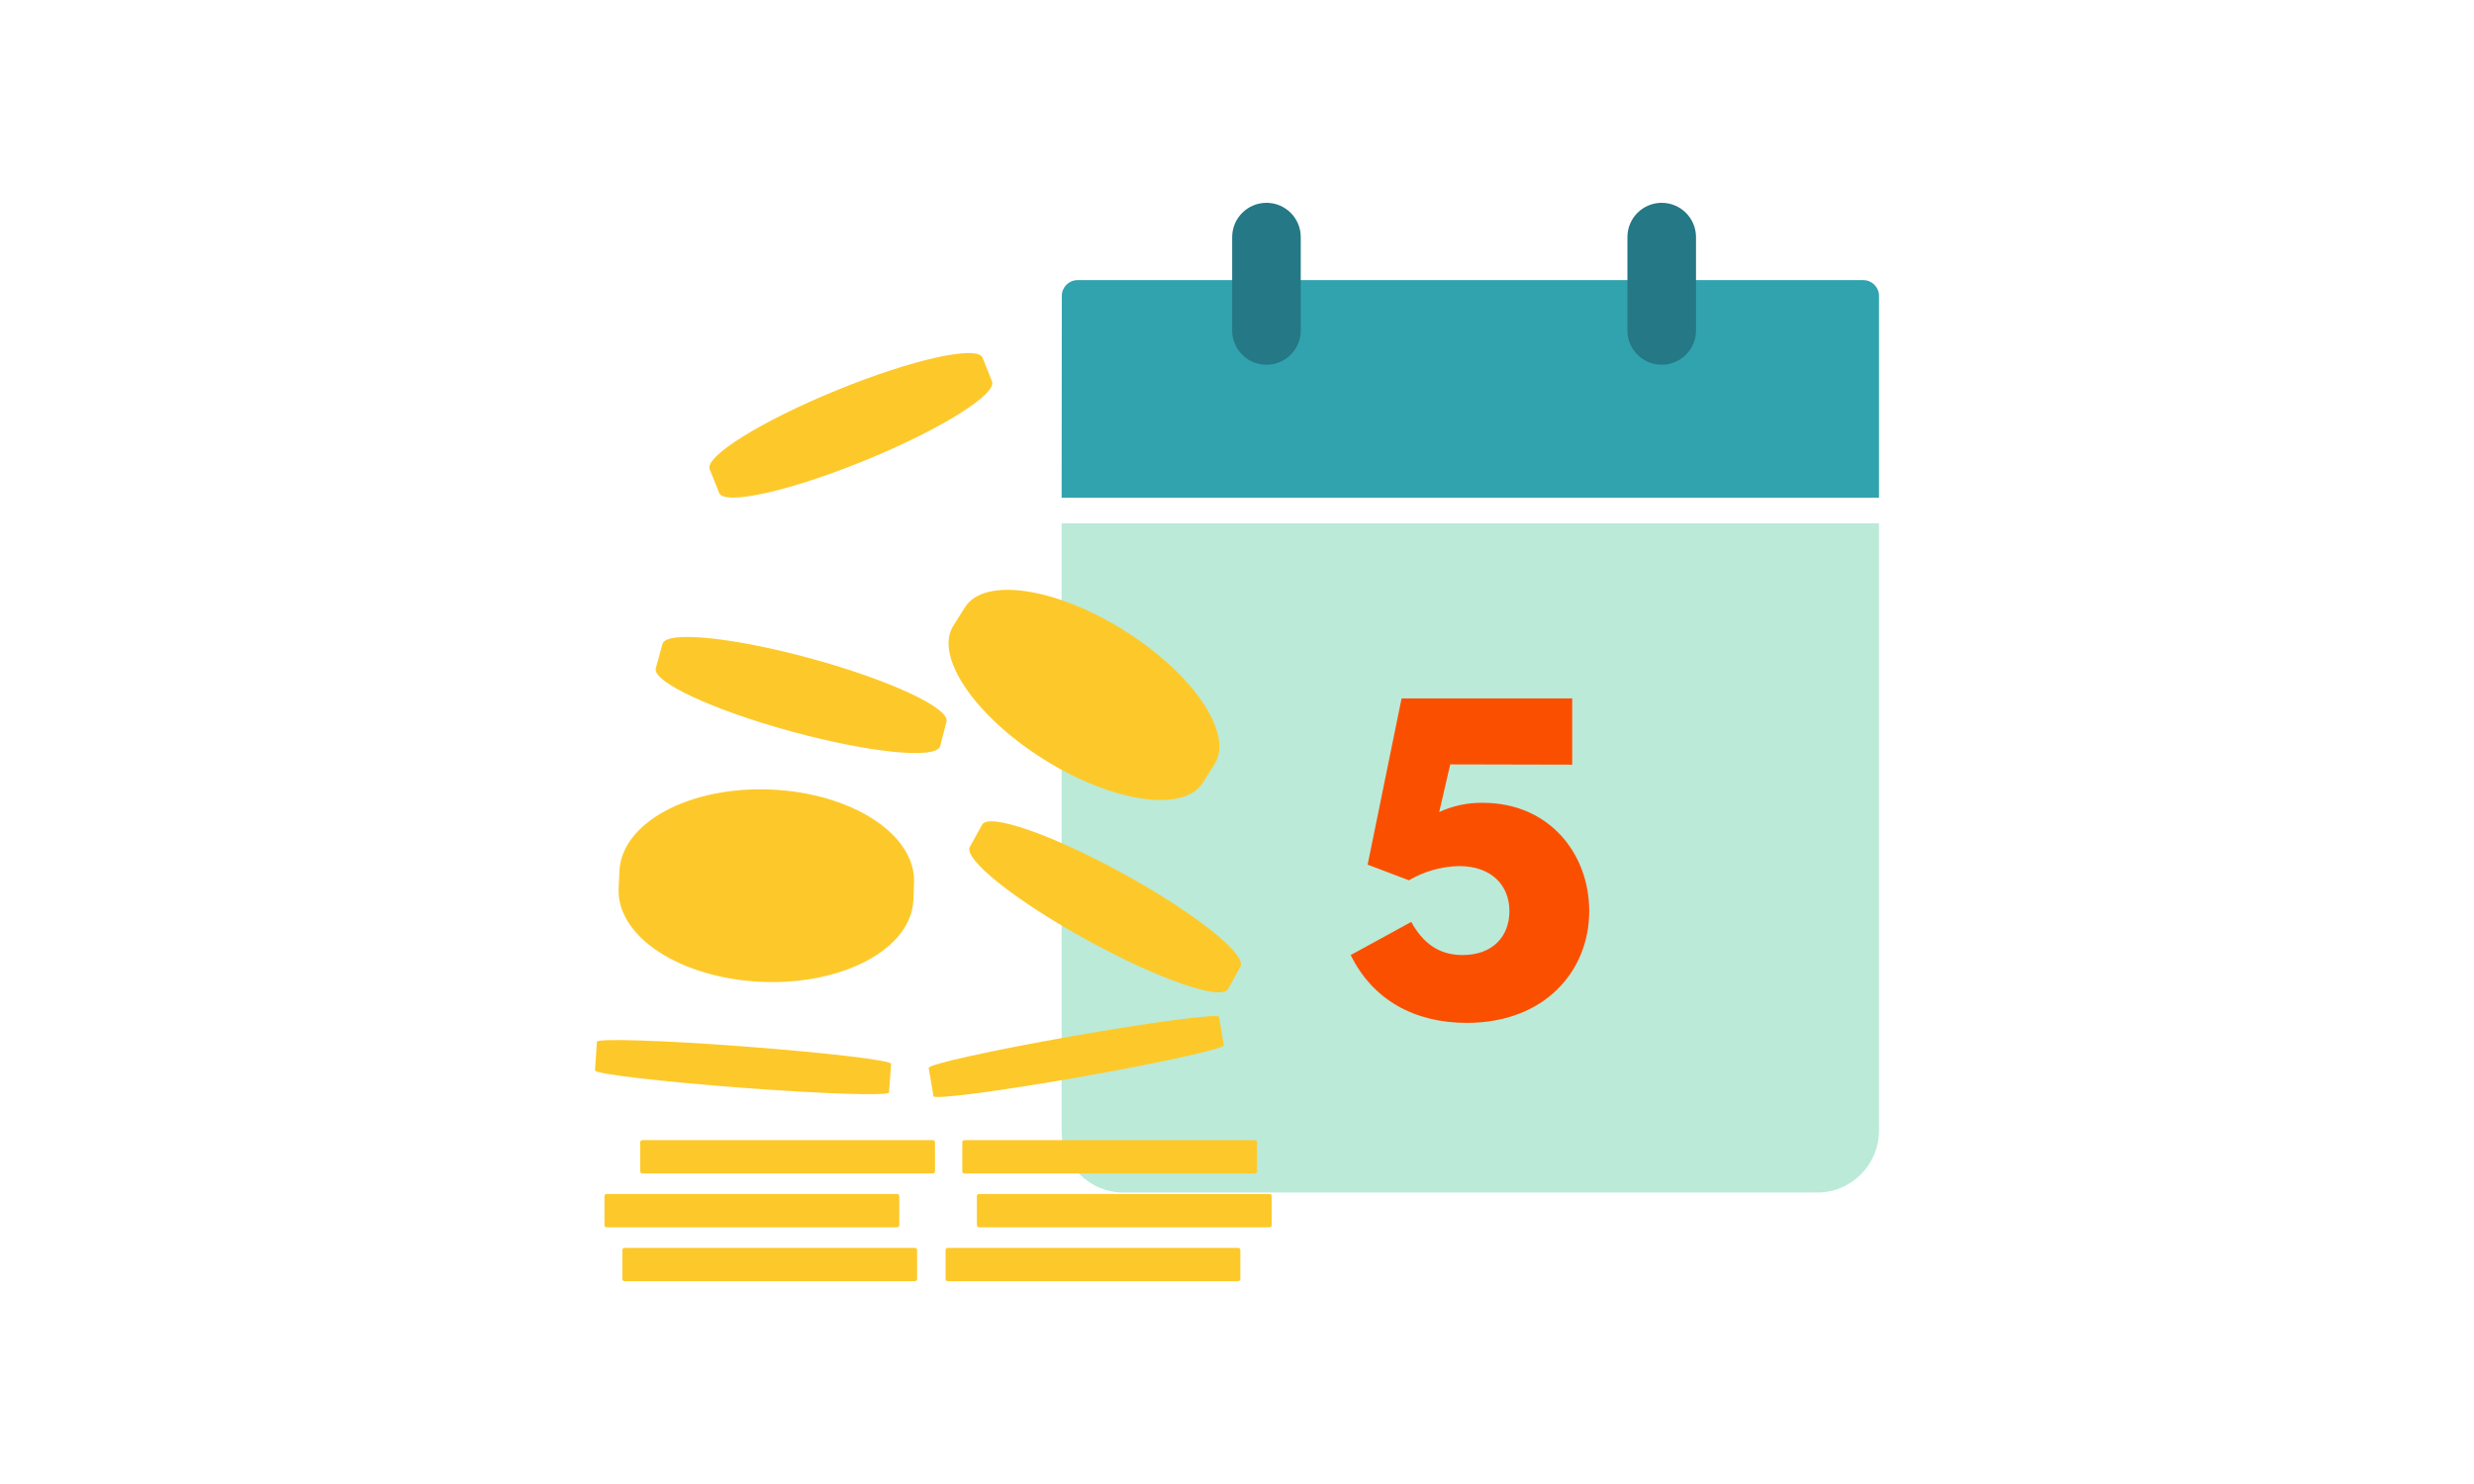 <?xml version="1.0" encoding="utf-8"?>
<!-- Generator: Adobe Illustrator 25.4.1, SVG Export Plug-In . SVG Version: 6.00 Build 0)  -->
<svg version="1.1" id="Layer_1" xmlns="http://www.w3.org/2000/svg" xmlns:xlink="http://www.w3.org/1999/xlink" x="0px" y="0px"
	 viewBox="0 0 2000 1200" enable-background="new 0 0 2000 1200" xml:space="preserve">
<g>
	<path fill="#BBEAD9" d="M858.226,423.174v491.103c0.021,27.649,22.441,50.052,50.09,50.052h560.402
		c27.664,0.106,50.175-22.234,50.281-49.898c0-0.051,0-0.102,0-0.153V423.174H858.226z"/>
	<path fill="#31A3AE" d="M858.226,402.51h660.773V239.23c0-7.016-5.688-12.704-12.704-12.704l0,0H871.083
		c-7.016,0-12.704,5.688-12.704,12.704L858.226,402.51z"/>
	<path fill="#257886" d="M1023.84,164c-15.307,0-27.722,12.397-27.743,27.704v76.532c0.569,15.311,13.442,27.262,28.753,26.694
		c14.513-0.539,26.155-12.18,26.694-26.694v-76.532C1051.544,176.404,1039.141,164,1023.84,164C1023.84,164,1023.84,164,1023.84,164
		z"/>
	<path fill="#257886" d="M1343.321,164c-15.301,0-27.704,12.404-27.704,27.704c0,0,0,0,0,0v76.532
		c0.569,15.311,13.442,27.262,28.753,26.694c14.513-0.539,26.154-12.18,26.694-26.694v-76.532
		C1371.042,176.397,1358.628,164,1343.321,164z"/>
	<path fill="#FB4F00" d="M1172.387,618.1l-8.916,38.495c11.052-5.057,23.09-7.593,35.243-7.424
		c53.381,0,86.021,40.791,86.021,87.514c0,48.942-36.352,90.46-99.032,90.46c-42.092,0-75.996-18.521-93.789-54.873l48.942-26.786
		c9.26,16.722,21.888,26.786,41.518,26.786c24.107,0,37.845-14.809,37.845-35.587c0-20.778-14.464-36.352-40.791-36.352
		c-14.236,0.344-28.152,4.294-40.447,11.48l-33.368-12.628l27.437-134.428h137.948v53.572L1172.387,618.1z"/>
	<path fill="#FDC92A" d="M981.977,617.679c15.306-24.567-17.296-72.705-73.049-107.795s-113.42-43.393-128.841-18.827l-9.49,15.077
		c-15.306,24.567,17.296,72.705,73.049,107.795c55.753,35.09,113.458,43.432,128.841,18.865L981.977,617.679z"/>
	<path fill="#FDC92A" d="M784.028,684.835c-5.396,9.834,36.965,43.508,94.631,75.23s108.79,49.592,114.185,39.605l9.911-17.985
		c5.396-9.834-36.965-43.508-94.631-75.192c-57.666-31.684-108.789-49.478-114.185-39.643L784.028,684.835z"/>
	<path fill="#FDC92A" d="M765.163,583.507c2.985-10.791-45.919-33.636-109.593-51.008s-117.208-22.653-120.001-11.824l-5.434,19.783
		c-2.946,10.829,46.11,33.674,109.593,51.008c63.483,17.334,117.323,22.692,120.308,11.862L765.163,583.507z"/>
	<path fill="#FDC92A" d="M794.322,289.244c-4.247-10.37-57.093,1.416-117.973,26.327c-60.881,24.911-106.876,53.572-102.629,63.904
		l7.653,19.133c4.248,10.37,57.054-1.416,117.973-26.327c60.919-24.911,106.838-53.572,102.59-63.904L794.322,289.244z"/>
	<path fill="#FDC92A" d="M500.096,718.662c-1.492,39.069,50.587,72.705,116.366,75.307s120.269-27.092,121.915-66.161l0.536-14.082
		c1.492-39.069-50.626-72.705-116.366-75.307s-120.308,27.092-121.8,66.161L500.096,718.662z"/>
	<path fill="#FDC92A" d="M482.532,842.375c0.23-2.832,53.572-1.148,119.236,3.827s118.624,11.174,118.624,14.044l-1.722,23.151
		c-0.23,2.87-53.572,1.186-119.236-3.827s-118.624-11.174-118.432-14.044L482.532,842.375z"/>
	<path fill="#FDC92A" d="M750.775,863.536c-0.497-2.832,51.659-14.35,116.481-25.753C932.078,826.38,985,819.454,985.498,822.248
		l3.827,22.959c0.497,2.793-51.62,14.311-116.443,25.715c-64.822,11.403-117.782,18.329-118.241,15.536L750.775,863.536z"/>
	<path fill="#FDC92A" d="M766.12,1009.061h234.875c0.951,0,1.722,0.771,1.722,1.722v23.495c0,0.951-0.771,1.722-1.722,1.722H766.12
		c-0.951,0-1.722-0.771-1.722-1.722v-23.495C764.398,1009.832,765.169,1009.061,766.12,1009.061z"/>
	<path fill="#FDC92A" d="M791.452,965.476h234.875c0.951,0,1.722,0.771,1.722,1.722v23.495c0,0.951-0.771,1.722-1.722,1.722H791.452
		c-0.951,0-1.722-0.771-1.722-1.722v-23.495C789.73,966.247,790.501,965.476,791.452,965.476z"/>
	<path fill="#FDC92A" d="M779.628,921.93h234.875c0.951,0,1.722,0.771,1.722,1.722v23.495c0,0.951-0.771,1.722-1.722,1.722H779.628
		c-0.951,0-1.722-0.771-1.722-1.722v-23.495C777.906,922.701,778.677,921.93,779.628,921.93z"/>
	<path fill="#FDC92A" d="M504.803,1009.061h234.875c0.951,0,1.722,0.771,1.722,1.722v23.495c0,0.951-0.771,1.722-1.722,1.722
		H504.803c-0.951,0-1.722-0.771-1.722-1.722v-23.495C503.081,1009.832,503.852,1009.061,504.803,1009.061z"/>
	<path fill="#FDC92A" d="M490.377,965.476h234.875c0.951,0,1.722,0.771,1.722,1.722v23.495c0,0.951-0.771,1.722-1.722,1.722H490.377
		c-0.951,0-1.722-0.771-1.722-1.722v-23.495C488.655,966.247,489.426,965.476,490.377,965.476z"/>
	<path fill="#FDC92A" d="M519.268,921.93h234.875c0.951,0,1.722,0.771,1.722,1.722v23.495c0,0.951-0.771,1.722-1.722,1.722H519.268
		c-0.951,0-1.722-0.771-1.722-1.722v-23.495C517.546,922.701,518.317,921.93,519.268,921.93z"/>
</g>
</svg>
